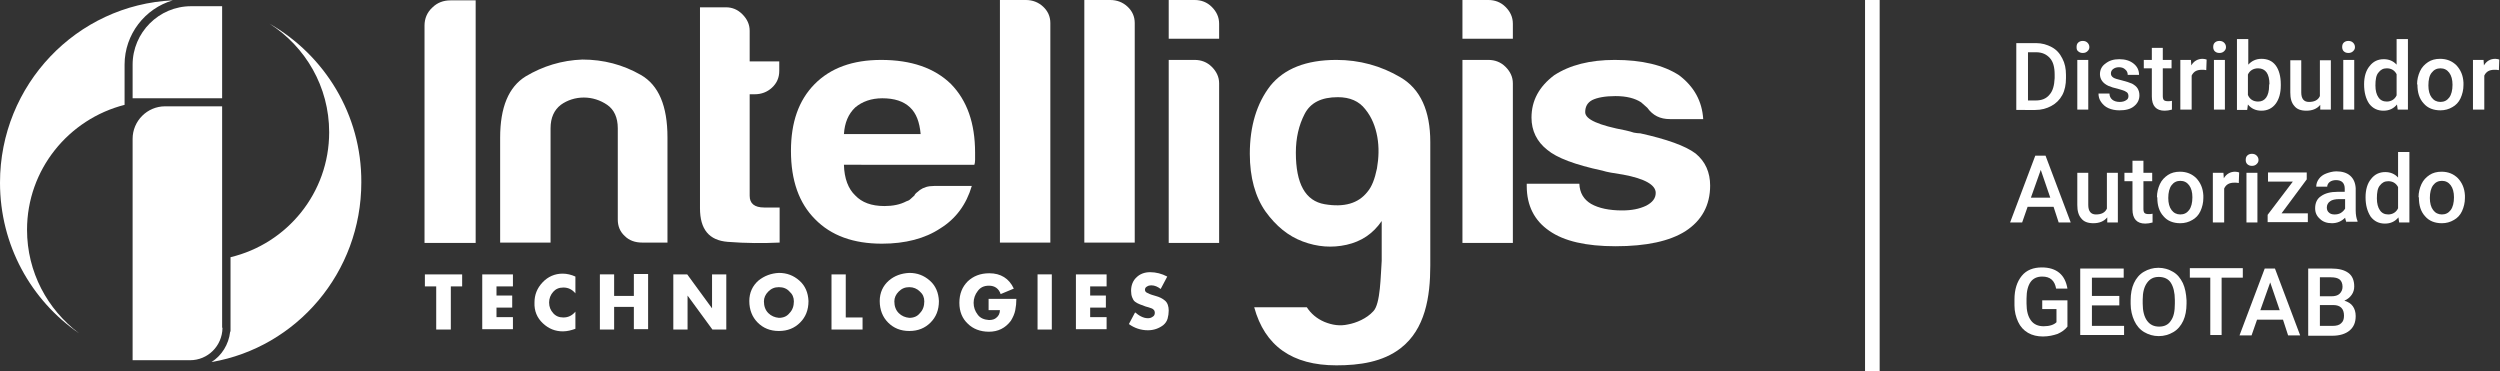 <?xml version="1.0" encoding="utf-8"?>
<!-- Generator: Adobe Illustrator 28.2.0, SVG Export Plug-In . SVG Version: 6.00 Build 0)  -->
<svg version="1.1" id="Capa_1" xmlns="http://www.w3.org/2000/svg" xmlns:xlink="http://www.w3.org/1999/xlink" x="0px" y="0px"
	 viewBox="0 0 684.3 101.6" style="enable-background:new 0 0 684.3 101.6;" xml:space="preserve">
<rect x="0" y="0" width="684.3" height="101.6" fill="#333333" stroke="none"/>
<style type="text/css">
	.st0{fill:#FFFFFF;}
	.st1{fill:#FFFFFF;stroke:#FFFFFF;stroke-width:4;stroke-miterlimit:10;}
</style>
<g>
	<g id="XMLID_1163_">
		<g id="XMLID_1279_">
			<path id="XMLID_1283_" class="st0" d="M60.8,89.7C60.8,89.7,60.8,89.7,60.8,89.7C60.8,89.7,60.8,89.7,60.8,89.7V29.1H45.5l0,0
				c-0.1,0-0.2,0-0.3,0c-4.9,0-8.9,4-8.9,8.9v0l0,0v60.6H52l0,0c4.9,0,8.8-3.9,8.9-8.8l0,0V89.7z"/>
			<path id="XMLID_1282_" class="st0" d="M7.4,62.9c0-16.5,11.4-30.3,26.7-34.2V17.7c0-8.3,5.6-15.4,13.2-17.6C21,1.3,0,23.2,0,50
				c0,17.1,8.5,32.2,21.6,41.2C13,84.7,7.4,74.5,7.4,62.9z"/>
			<path id="XMLID_1281_" class="st0" d="M52.3,1.7L52.3,1.7c-8.8,0-16,7.2-16,16c0,0.1,0,9.2,0,9.2h24.5V1.7H52.3z"/>
			<path id="XMLID_1280_" class="st0" d="M73.8,6.5c9.8,6.3,16.3,17.2,16.3,29.7c0,16.6-11.5,30.5-27,34.2v20.3L63,90.8
				c-0.4,3.5-2.3,6.5-5.1,8.3c23.3-4,41-24.5,41-49.2C99,31.3,88.8,15.1,73.8,6.5z"/>
		</g>
		<g id="XMLID_1164_">
			<g id="XMLID_1166_">
				<g id="XMLID_1252_">
					<path id="XMLID_1277_" class="st0" d="M123.3,90.2h-3.9V78.4h-3.1v-3.3h10.2v3.3h-3.1V90.2z"/>
					<path id="XMLID_1275_" class="st0" d="M135.9,78.4v2.5h4.3v3.3h-4.3v2.6h4.5v3.3H132V75.1h8.4v3.3H135.9z"/>
					<path id="XMLID_1273_" class="st0" d="M157.5,80.3c-0.9-1.1-2-1.6-3.3-1.6c-1.2,0-2.1,0.4-2.8,1.2c-0.7,0.8-1.1,1.8-1.1,2.9
						c0,1.2,0.4,2.1,1.1,2.9c0.7,0.8,1.6,1.2,2.8,1.2c1.3,0,2.4-0.5,3.3-1.6v4.7c-0.6,0.2-1.2,0.4-1.7,0.5c-0.5,0.1-1.1,0.2-1.7,0.2
						c-2.1,0-3.9-0.7-5.5-2.2c-1.6-1.5-2.4-3.4-2.3-5.7c0-2.1,0.7-3.9,2.2-5.5c1.5-1.6,3.4-2.4,5.5-2.4c1.2,0,2.4,0.3,3.5,0.8V80.3z
						"/>
					<path id="XMLID_1271_" class="st0" d="M173.5,80.9v-5.9h3.9v15.1h-3.9V84h-5.4v6.2h-3.9V75.1h3.9v5.9H173.5z"/>
					<path id="XMLID_1269_" class="st0" d="M184.2,75.1h3.9l6.8,9.3h0v-9.3h3.9v15.1H195l-6.8-9.3h0v9.3h-3.9V75.1z"/>
					<path id="XMLID_1266_" class="st0" d="M213.2,74.7c2.2,0,4,0.7,5.6,2.1c1.6,1.4,2.4,3.3,2.5,5.6c0,2.5-0.8,4.4-2.3,5.9
						c-1.5,1.5-3.4,2.3-5.8,2.3c-2.4,0-4.3-0.8-5.8-2.3c-1.5-1.5-2.3-3.5-2.3-5.9c0-2.3,0.9-4.2,2.5-5.6
						C209.2,75.5,211.1,74.8,213.2,74.7z M213.2,78.6c-1.2,0-2.1,0.4-2.9,1.2c-0.8,0.8-1.2,1.7-1.2,2.7c0,1.3,0.4,2.4,1.2,3.2
						c0.8,0.8,1.8,1.2,2.9,1.3c1.2,0,2.2-0.4,2.9-1.3c0.8-0.8,1.2-1.9,1.2-3.2c0-1.1-0.4-2-1.2-2.7C215.4,79,214.4,78.6,213.2,78.6z
						"/>
					<path id="XMLID_1264_" class="st0" d="M231.5,86.9h4.6v3.3h-8.5V75.1h3.9V86.9z"/>
					<path id="XMLID_1261_" class="st0" d="M248.9,74.7c2.2,0,4,0.7,5.6,2.1c1.6,1.4,2.4,3.3,2.5,5.6c0,2.5-0.8,4.4-2.3,5.9
						c-1.5,1.5-3.4,2.3-5.8,2.3c-2.4,0-4.3-0.8-5.8-2.3c-1.5-1.5-2.3-3.5-2.3-5.9c0-2.3,0.9-4.2,2.5-5.6
						C244.8,75.5,246.7,74.8,248.9,74.7z M248.9,78.6c-1.2,0-2.1,0.4-2.9,1.2c-0.8,0.8-1.2,1.7-1.2,2.7c0,1.3,0.4,2.4,1.2,3.2
						c0.8,0.8,1.8,1.2,2.9,1.3c1.2,0,2.2-0.4,2.9-1.3c0.8-0.8,1.2-1.9,1.2-3.2c0-1.1-0.4-2-1.2-2.7C251,79,250,78.6,248.9,78.6z"/>
					<path id="XMLID_1259_" class="st0" d="M278.2,81.8c0,1.1-0.1,2.1-0.3,3.1c-0.2,1-0.6,1.9-1.2,2.9c-1.5,2-3.5,3-6,3
						c-2.4,0-4.4-0.8-5.8-2.2c-1.5-1.4-2.3-3.3-2.3-5.7c0-2.5,0.8-4.4,2.3-5.9c1.5-1.4,3.4-2.2,5.9-2.2c3.1,0,5.4,1.4,6.7,4.2
						l-3.6,1.5c-0.5-1.5-1.6-2.3-3.2-2.3c-1.4,0-2.4,0.5-3.1,1.5c-0.7,0.9-1.1,2-1.1,3.2c0,1.2,0.4,2.3,1.1,3.2
						c0.7,1,1.8,1.4,3.1,1.5c0.9,0,1.6-0.2,2.1-0.7c0.5-0.4,0.9-1.1,0.9-2h-3.1v-3.1H278.2z"/>
					<path id="XMLID_1257_" class="st0" d="M287.9,90.2H284V75.1h3.9V90.2z"/>
					<path id="XMLID_1255_" class="st0" d="M298.4,78.4v2.5h4.3v3.3h-4.3v2.6h4.5v3.3h-8.4V75.1h8.4v3.3H298.4z"/>
					<path id="XMLID_1253_" class="st0" d="M317.7,79.1c-0.8-0.6-1.6-1-2.6-1c-0.4,0-0.8,0.1-1.1,0.3c-0.4,0.2-0.6,0.5-0.6,0.9
						c0,0.4,0.2,0.7,0.7,0.9c0.4,0.2,0.8,0.4,1.2,0.5l1,0.3c1.1,0.3,1.9,0.7,2.6,1.3c0.7,0.6,1,1.6,1,2.7c0,0.7-0.1,1.5-0.3,2.2
						c-0.2,0.7-0.6,1.3-1.2,1.8c-1.2,0.9-2.6,1.4-4.2,1.4c-1.9,0-3.7-0.6-5.2-1.7l1.7-3.2c0.5,0.4,1,0.8,1.6,1.1
						c0.6,0.3,1.2,0.5,1.9,0.5c0.5,0,0.9-0.1,1.3-0.4c0.4-0.2,0.6-0.6,0.6-1.1c0-0.3-0.1-0.5-0.2-0.7c-0.2-0.2-0.4-0.4-0.7-0.5
						c-0.6-0.2-1.1-0.4-1.6-0.5c-0.6-0.2-1.1-0.4-1.6-0.6c-0.5-0.2-0.9-0.4-1.3-0.7c-0.4-0.3-0.6-0.7-0.8-1.2
						c-0.2-0.5-0.3-1.1-0.3-1.8c0-1.5,0.5-2.8,1.5-3.7c0.9-0.9,2.2-1.4,3.7-1.4c1.6,0,3.2,0.4,4.7,1.2L317.7,79.1z"/>
				</g>
				<path id="XMLID_1250_" class="st0" d="M116.2,66.4V7c0-1.9,0.7-3.6,2.1-4.9c1.4-1.4,3.1-2,5-2h6.9v66.4H116.2z"/>
				<path id="XMLID_1248_" class="st0" d="M182.7,66.4h-6.9c-2,0-3.6-0.6-4.8-1.8c-1.3-1.2-1.9-2.7-1.9-4.5v-25c0-2.9-1-5.1-2.9-6.4
					c-1.9-1.3-4.1-2-6.4-2s-4.5,0.7-6.3,2c-1.8,1.4-2.8,3.5-2.8,6.4v31.3h-13.8V37.7c0-8.3,2.3-13.9,7-16.8
					c4.7-2.8,9.9-4.4,15.5-4.6c5.8,0,11.1,1.4,16,4.2c4.9,2.8,7.3,8.5,7.3,17.1V66.4z"/>
				<path id="XMLID_1246_" class="st0" d="M213.3,66.4c-4.3,0.2-9.1,0.2-14.1-0.2c-5.1-0.4-7.6-3.4-7.6-9.2V2h7.1
					c1.7,0,3.2,0.6,4.5,1.9c1.3,1.3,2,2.8,2,4.5v8.4h8.1v2.6c0,1.9-0.7,3.4-2,4.6c-1.3,1.2-2.9,1.8-4.7,1.8h-1.4v27.8
					c0,2.1,1.3,3.2,4,3.2h4.2V66.4z"/>
				<path id="XMLID_1243_" class="st0" d="M255.7,50.9h10.3c-1.5,5.1-4.4,9-8.6,11.6c-4.2,2.8-9.6,4.2-16,4.2
					c-7.8,0-13.9-2.2-18.3-6.7c-4.4-4.4-6.6-10.6-6.6-18.7c0-7.8,2.1-13.8,6.4-18.2c4.4-4.5,10.5-6.7,18.3-6.7
					c8.2,0,14.6,2.2,19.1,6.6c4.4,4.5,6.6,10.7,6.6,18.8c0,0.5,0,0.9,0,1.3s0,0.6,0,0.7c0,0.6-0.1,1-0.2,1.3H231
					c0.1,3.8,1.2,6.6,3.1,8.4c1.8,1.9,4.4,2.9,8,2.9c2.3,0,4.3-0.4,6-1.3c0.4-0.1,0.8-0.3,1.1-0.6c0.3-0.3,0.7-0.6,1.1-1
					c0.1-0.4,0.6-0.8,1.5-1.5C252.8,51.3,254,50.9,255.7,50.9z M231,36.7H252c-0.3-3.3-1.2-5.7-2.9-7.3c-1.8-1.7-4.3-2.5-7.6-2.5
					c-3,0-5.5,0.9-7.4,2.5C232.2,31.2,231.2,33.6,231,36.7z"/>
				<path id="XMLID_1241_" class="st0" d="M273.7,0h7.1c1.8,0,3.4,0.6,4.7,1.8c1.3,1.2,2,2.7,2,4.5v60.1h-13.8V0z"/>
				<path id="XMLID_1239_" class="st0" d="M296.8,0h7.1c1.8,0,3.4,0.6,4.7,1.8c1.3,1.2,2,2.7,2,4.5v60.1h-13.8V0z"/>
				<path id="XMLID_1238_" class="st0" d="M319.9,0h7.1c1.8,0,3.4,0.6,4.7,1.9c1.3,1.3,2,2.8,2,4.6v4.1h-13.8V0z"/>
				<path id="XMLID_1237_" class="st0" d="M319.9,16.4h7.1c1.8,0,3.4,0.6,4.7,1.9c1.3,1.3,2,2.8,2,4.5v43.7h-13.8V16.4z"/>
				<path id="XMLID_1234_" class="st0" d="M378.2,71.4V60.5c-2.4,3.5-5.6,5.6-9.6,6.5c-4,0.9-8,0.6-12-0.9s-7.3-4.2-10.2-8.2
					c-2.8-4-4.3-9.3-4.3-15.8c0-7.6,1.9-13.8,5.6-18.6c3.8-4.7,9.8-7.1,18.1-7.1c6.3,0,12.2,1.6,17.6,4.8c5.4,3.2,8.1,9.1,8.1,17.7
					v33.8c0,8.6-1.4,17.4-8.1,22.6c-4.9,3.8-11.3,4.7-17.6,4.7c-12.1,0-19.6-5.3-22.5-15.9h14.4c1.1,1.7,2.7,3.1,4.8,4
					c2.2,0.9,4.3,1.2,6.5,0.7c2.2-0.4,5.1-1.6,6.9-3.6C377.9,83.2,377.9,75.3,378.2,71.4z M354.7,41.8c0,8.5,2.6,13.2,7.9,14.1
					c5.3,0.9,9.2-0.2,11.7-3.4c1.2-1.4,2-3.5,2.6-6.4c0.5-2.9,0.6-5.8,0.1-8.6c-0.5-2.8-1.5-5.4-3.3-7.6c-1.7-2.2-4.2-3.3-7.5-3.3
					c-4.5,0-7.5,1.5-9.1,4.6C355.5,34.3,354.7,37.8,354.7,41.8z"/>
				<path id="XMLID_1174_" class="st0" d="M400.3,16.4h7.1c1.8,0,3.4,0.6,4.7,1.9c1.3,1.3,2,2.8,2,4.5v43.7h-13.8V16.4z"/>
				<path id="XMLID_1170_" class="st0" d="M417.8,50.3h14.5c0.1,2.5,1.2,4.3,3.2,5.5c2.1,1.2,5,1.8,8.5,1.8c2.6,0,4.7-0.4,6.6-1.3
					c1.7-0.9,2.6-2,2.6-3.5c0-2.2-3-3.9-8.9-5c-2.6-0.4-4.5-0.7-5.7-1.1c-7.5-1.6-12.5-3.5-15.1-5.7c-2.8-2.2-4.3-5.2-4.3-8.8
					c0-4.7,2.1-8.5,6.2-11.6c4.3-2.8,9.8-4.2,16.6-4.2c7.4,0,13.3,1.4,17.6,4.2c4.1,3.1,6.3,7.1,6.6,12h-9.1c-2.7,0-4.7-1-6.2-3.1
					c-0.6-0.5-1.1-1-1.7-1.5c-1.7-1.1-4-1.7-7-1.7c-2.8,0-5,0.4-6.4,1.1c-1.3,0.7-1.9,1.8-1.9,3.3c0,2,3.7,3.6,11.1,5
					c0.9,0.2,1.6,0.4,2.2,0.6c0.6,0.1,1.2,0.2,1.8,0.2c7.2,1.6,12.3,3.4,15.1,5.5c2.7,2.2,4,5.2,4,8.8c0,5.4-2.3,9.6-6.8,12.5
					c-4.3,2.7-10.6,4.1-19.1,4.1c-8.1,0-14.1-1.4-18.1-4.2c-4.1-2.8-6.2-6.9-6.2-12.3V50.3z"/>
				<path id="XMLID_1168_" class="st0" d="M400.3,0h7.1c1.8,0,3.4,0.6,4.7,1.9c1.3,1.3,2,2.8,2,4.6v4.1h-13.8V0z"/>
			</g>
		</g>
	</g>
	<g>
		<path class="st0" d="M551.9,30V11.8h5.4c1.6,0,3,0.4,4.3,1.1c1.3,0.7,2.2,1.7,2.9,3.1c0.7,1.3,1,2.8,1,4.5v0.9
			c0,1.7-0.3,3.3-1,4.6c-0.7,1.3-1.7,2.3-3,3s-2.7,1.1-4.4,1.1H551.9z M555.1,14.3v13.2h2.1c1.7,0,2.9-0.5,3.8-1.6
			c0.9-1,1.3-2.5,1.4-4.5v-1c0-2-0.4-3.5-1.3-4.5c-0.9-1-2.1-1.6-3.8-1.6H555.1z"/>
		<path class="st0" d="M568.4,12.9c0-0.5,0.1-0.9,0.4-1.2s0.7-0.5,1.3-0.5c0.6,0,1,0.2,1.3,0.5c0.3,0.3,0.5,0.7,0.5,1.2
			c0,0.5-0.2,0.8-0.5,1.1c-0.3,0.3-0.7,0.5-1.3,0.5c-0.6,0-1-0.2-1.3-0.5C568.5,13.8,568.4,13.4,568.4,12.9z M571.6,30h-3V16.4h3V30
			z"/>
		<path class="st0" d="M582.6,26.3c0-0.5-0.2-1-0.7-1.2c-0.4-0.3-1.2-0.5-2.2-0.8c-1-0.2-1.9-0.5-2.6-0.8c-1.5-0.7-2.3-1.8-2.3-3.2
			c0-1.2,0.5-2.2,1.5-2.9c1-0.8,2.2-1.2,3.8-1.2c1.6,0,2.9,0.4,3.9,1.2c1,0.8,1.5,1.8,1.5,3.1h-3.1c0-0.6-0.2-1.1-0.7-1.5
			c-0.4-0.4-1-0.6-1.7-0.6c-0.7,0-1.2,0.2-1.6,0.5c-0.4,0.3-0.6,0.7-0.6,1.2c0,0.5,0.2,0.8,0.6,1.1c0.4,0.3,1.2,0.5,2.4,0.8
			c1.2,0.3,2.1,0.6,2.8,0.9c0.7,0.4,1.2,0.8,1.5,1.3c0.3,0.5,0.5,1.1,0.5,1.9c0,1.2-0.5,2.2-1.5,3s-2.3,1.1-4,1.1
			c-1.1,0-2.1-0.2-3-0.6s-1.5-1-2-1.7c-0.5-0.7-0.7-1.5-0.7-2.3h3c0,0.7,0.3,1.3,0.8,1.7s1.2,0.6,2,0.6c0.8,0,1.4-0.2,1.8-0.5
			C582.4,27.2,582.6,26.8,582.6,26.3z"/>
		<path class="st0" d="M592,13.1v3.3h2.4v2.3H592v7.6c0,0.5,0.1,0.9,0.3,1.1c0.2,0.2,0.6,0.3,1.1,0.3c0.4,0,0.7,0,1.1-0.1V30
			c-0.7,0.2-1.4,0.3-2,0.3c-2.3,0-3.5-1.3-3.5-3.9v-7.7h-2.2v-2.3h2.2v-3.3H592z"/>
		<path class="st0" d="M603.9,19.2c-0.4-0.1-0.8-0.1-1.2-0.1c-1.4,0-2.3,0.5-2.8,1.6V30h-3.1V16.4h2.9l0.1,1.5
			c0.7-1.2,1.8-1.8,3.1-1.8c0.4,0,0.8,0.1,1.1,0.2L603.9,19.2z"/>
		<path class="st0" d="M605.8,12.9c0-0.5,0.1-0.9,0.4-1.2s0.7-0.5,1.3-0.5c0.6,0,1,0.2,1.3,0.5c0.3,0.3,0.5,0.7,0.5,1.2
			c0,0.5-0.2,0.8-0.5,1.1c-0.3,0.3-0.7,0.5-1.3,0.5c-0.6,0-1-0.2-1.3-0.5C606,13.8,605.8,13.4,605.8,12.9z M609,30h-3V16.4h3V30z"/>
		<path class="st0" d="M624.3,23.4c0,2.1-0.5,3.8-1.4,5c-0.9,1.2-2.2,1.9-3.9,1.9c-1.6,0-2.8-0.6-3.7-1.7l-0.2,1.5h-2.8V10.7h3.1v7
			c0.9-1,2.1-1.6,3.6-1.6c1.7,0,3,0.6,3.9,1.8c0.9,1.2,1.4,3,1.4,5.2V23.4z M621.2,23.1c0-1.5-0.3-2.6-0.8-3.3
			c-0.5-0.7-1.3-1.1-2.3-1.1c-1.3,0-2.3,0.6-2.8,1.7V26c0.5,1.2,1.5,1.8,2.8,1.8c1,0,1.7-0.4,2.2-1.1c0.5-0.7,0.8-1.8,0.8-3.2V23.1z
			"/>
		<path class="st0" d="M635.1,28.7c-0.9,1.1-2.2,1.6-3.8,1.6c-1.5,0-2.6-0.4-3.3-1.3c-0.8-0.9-1.1-2.1-1.1-3.7v-8.8h3v8.8
			c0,1.7,0.7,2.6,2.1,2.6c1.5,0,2.5-0.5,3-1.6v-9.8h3V30h-2.9L635.1,28.7z"/>
		<path class="st0" d="M641.1,12.9c0-0.5,0.1-0.9,0.4-1.2s0.7-0.5,1.3-0.5c0.6,0,1,0.2,1.3,0.5c0.3,0.3,0.5,0.7,0.5,1.2
			c0,0.5-0.2,0.8-0.5,1.1c-0.3,0.3-0.7,0.5-1.3,0.5c-0.6,0-1-0.2-1.3-0.5C641.3,13.8,641.1,13.4,641.1,12.9z M644.4,30h-3V16.4h3V30
			z"/>
		<path class="st0" d="M647.1,23.1c0-2.1,0.5-3.8,1.5-5c1-1.3,2.3-1.9,3.9-1.9c1.4,0,2.6,0.5,3.5,1.5v-7h3.1V30h-2.8l-0.2-1.4
			c-0.9,1.1-2.1,1.7-3.7,1.7c-1.6,0-2.9-0.6-3.9-1.9C647.6,27.1,647.1,25.3,647.1,23.1z M650.2,23.4c0,1.4,0.3,2.5,0.8,3.2
			c0.5,0.8,1.3,1.2,2.3,1.2c1.2,0,2.2-0.6,2.7-1.7v-5.8c-0.6-1.1-1.5-1.6-2.7-1.6c-1,0-1.7,0.4-2.3,1.2
			C650.4,20.6,650.2,21.8,650.2,23.4z"/>
		<path class="st0" d="M661.6,23.1c0-1.3,0.3-2.5,0.8-3.6c0.5-1.1,1.3-1.9,2.2-2.5s2-0.9,3.3-0.9c1.8,0,3.3,0.6,4.5,1.8
			c1.1,1.2,1.8,2.7,1.9,4.7l0,0.7c0,1.3-0.3,2.5-0.8,3.6s-1.3,1.9-2.2,2.4c-1,0.6-2.1,0.9-3.3,0.9c-1.9,0-3.5-0.6-4.6-1.9
			c-1.2-1.3-1.7-3-1.7-5.1V23.1z M664.7,23.4c0,1.4,0.3,2.5,0.9,3.3s1.4,1.2,2.4,1.2s1.8-0.4,2.4-1.2c0.6-0.8,0.9-2,0.9-3.5
			c0-1.4-0.3-2.5-0.9-3.3s-1.4-1.2-2.4-1.2c-1,0-1.8,0.4-2.4,1.2C665,20.6,664.7,21.8,664.7,23.4z"/>
		<path class="st0" d="M684,19.2c-0.4-0.1-0.8-0.1-1.2-0.1c-1.4,0-2.3,0.5-2.8,1.6V30h-3.1V16.4h2.9l0.1,1.5
			c0.7-1.2,1.8-1.8,3.1-1.8c0.4,0,0.8,0.1,1.1,0.2L684,19.2z"/>
		<path class="st0" d="M562.1,56.6H555l-1.5,4.3h-3.3l6.9-18.3h2.8l6.9,18.3h-3.3L562.1,56.6z M555.9,54.1h5.3l-2.6-7.6L555.9,54.1z
			"/>
		<path class="st0" d="M576.8,59.5c-0.9,1.1-2.2,1.6-3.8,1.6c-1.5,0-2.6-0.4-3.3-1.3c-0.8-0.9-1.1-2.1-1.1-3.7v-8.8h3v8.8
			c0,1.7,0.7,2.6,2.1,2.6c1.5,0,2.5-0.5,3-1.6v-9.8h3v13.6h-2.9L576.8,59.5z"/>
		<path class="st0" d="M586.7,44v3.3h2.4v2.3h-2.4v7.6c0,0.5,0.1,0.9,0.3,1.1c0.2,0.2,0.6,0.3,1.1,0.3c0.4,0,0.7,0,1.1-0.1v2.4
			c-0.7,0.2-1.4,0.3-2,0.3c-2.3,0-3.5-1.3-3.5-3.9v-7.7h-2.2v-2.3h2.2V44H586.7z"/>
		<path class="st0" d="M590.4,54c0-1.3,0.3-2.5,0.8-3.6c0.5-1.1,1.3-1.9,2.2-2.5s2-0.9,3.3-0.9c1.8,0,3.3,0.6,4.5,1.8
			c1.1,1.2,1.8,2.7,1.9,4.7l0,0.7c0,1.3-0.3,2.5-0.8,3.6s-1.3,1.9-2.2,2.4c-1,0.6-2.1,0.9-3.3,0.9c-1.9,0-3.5-0.6-4.6-1.9
			c-1.2-1.3-1.7-3-1.7-5.1V54z M593.5,54.2c0,1.4,0.3,2.5,0.9,3.3s1.4,1.2,2.4,1.2s1.8-0.4,2.4-1.2c0.6-0.8,0.9-2,0.9-3.5
			c0-1.4-0.3-2.5-0.9-3.3s-1.4-1.2-2.4-1.2c-1,0-1.8,0.4-2.4,1.2C593.8,51.5,593.5,52.7,593.5,54.2z"/>
		<path class="st0" d="M612.8,50.1c-0.4-0.1-0.8-0.1-1.2-0.1c-1.4,0-2.3,0.5-2.8,1.6v9.3h-3.1V47.3h2.9l0.1,1.5
			c0.7-1.2,1.8-1.8,3.1-1.8c0.4,0,0.8,0.1,1.1,0.2L612.8,50.1z"/>
		<path class="st0" d="M614.7,43.8c0-0.5,0.1-0.9,0.4-1.2s0.7-0.5,1.3-0.5c0.6,0,1,0.2,1.3,0.5c0.3,0.3,0.5,0.7,0.5,1.2
			c0,0.5-0.2,0.8-0.5,1.1c-0.3,0.3-0.7,0.5-1.3,0.5c-0.6,0-1-0.2-1.3-0.5C614.8,44.6,614.7,44.2,614.7,43.8z M617.9,60.9h-3V47.3h3
			V60.9z"/>
		<path class="st0" d="M624.5,58.4h7.2v2.4h-11v-2l6.9-9.1h-6.8v-2.5h10.6v1.9L624.5,58.4z"/>
		<path class="st0" d="M642.3,60.9c-0.1-0.3-0.3-0.7-0.4-1.3c-1,1-2.2,1.5-3.6,1.5c-1.4,0-2.5-0.4-3.3-1.2c-0.9-0.8-1.3-1.7-1.3-2.9
			c0-1.4,0.5-2.6,1.6-3.3c1.1-0.8,2.6-1.2,4.6-1.2h1.9v-0.9c0-0.7-0.2-1.3-0.6-1.7c-0.4-0.4-1-0.6-1.8-0.6c-0.7,0-1.3,0.2-1.7,0.5
			c-0.4,0.3-0.7,0.8-0.7,1.3h-3c0-0.7,0.2-1.4,0.7-2.1s1.2-1.2,2-1.5s1.8-0.6,2.8-0.6c1.6,0,2.9,0.4,3.8,1.2
			c0.9,0.8,1.4,1.9,1.5,3.4v6.1c0,1.2,0.2,2.2,0.5,2.9v0.2H642.3z M639,58.7c0.6,0,1.2-0.1,1.7-0.4c0.5-0.3,0.9-0.7,1.2-1.2v-2.6
			h-1.6c-1.1,0-2,0.2-2.5,0.6c-0.6,0.4-0.9,1-0.9,1.7c0,0.6,0.2,1.1,0.6,1.4C637.8,58.5,638.3,58.7,639,58.7z"/>
		<path class="st0" d="M647.5,54c0-2.1,0.5-3.8,1.5-5c1-1.3,2.3-1.9,3.9-1.9c1.4,0,2.6,0.5,3.5,1.5v-7h3.1v19.3h-2.8l-0.2-1.4
			c-0.9,1.1-2.1,1.7-3.7,1.7c-1.6,0-2.9-0.6-3.9-1.9C648,57.9,647.5,56.2,647.5,54z M650.6,54.3c0,1.4,0.3,2.5,0.8,3.2
			c0.5,0.8,1.3,1.2,2.3,1.2c1.2,0,2.2-0.6,2.7-1.7v-5.8c-0.6-1.1-1.5-1.6-2.7-1.6c-1,0-1.7,0.4-2.3,1.2
			C650.8,51.5,650.6,52.7,650.6,54.3z"/>
		<path class="st0" d="M662,54c0-1.3,0.3-2.5,0.8-3.6c0.5-1.1,1.3-1.9,2.2-2.5s2-0.9,3.3-0.9c1.8,0,3.3,0.6,4.5,1.8
			c1.1,1.2,1.8,2.7,1.9,4.7l0,0.7c0,1.3-0.3,2.5-0.8,3.6s-1.3,1.9-2.2,2.4c-1,0.6-2.1,0.9-3.3,0.9c-1.9,0-3.5-0.6-4.6-1.9
			c-1.2-1.3-1.7-3-1.7-5.1V54z M665.1,54.2c0,1.4,0.3,2.5,0.9,3.3s1.4,1.2,2.4,1.2s1.8-0.4,2.4-1.2c0.6-0.8,0.9-2,0.9-3.5
			c0-1.4-0.3-2.5-0.9-3.3s-1.4-1.2-2.4-1.2c-1,0-1.8,0.4-2.4,1.2C665.4,51.5,665.1,52.7,665.1,54.2z"/>
		<path class="st0" d="M565.9,89.4c-0.7,0.9-1.6,1.5-2.7,2c-1.2,0.4-2.5,0.7-4,0.7c-1.5,0-2.9-0.3-4.1-1c-1.2-0.7-2.1-1.7-2.7-3
			c-0.6-1.3-1-2.8-1-4.5V82c0-2.8,0.7-4.9,2-6.5c1.3-1.6,3.2-2.3,5.5-2.3c2,0,3.6,0.5,4.8,1.5c1.2,1,1.9,2.5,2.2,4.3h-3.1
			c-0.4-2.2-1.6-3.3-3.8-3.3c-1.4,0-2.5,0.5-3.2,1.5c-0.7,1-1.1,2.5-1.1,4.5v1.4c0,2,0.4,3.5,1.2,4.6c0.8,1.1,2,1.6,3.5,1.6
			c1.6,0,2.8-0.4,3.5-1.1v-3.6H559v-2.4h6.9V89.4z"/>
		<path class="st0" d="M580.1,83.6h-7.5v5.6h8.8v2.5h-12V73.5h11.9V76h-8.7v5h7.5V83.6z"/>
		<path class="st0" d="M598.5,83.1c0,1.8-0.3,3.4-0.9,4.7s-1.5,2.4-2.7,3.1c-1.2,0.7-2.5,1.1-4,1.1c-1.5,0-2.8-0.4-4-1.1
			c-1.2-0.7-2.1-1.8-2.7-3.1c-0.6-1.3-1-2.9-1-4.6v-1c0-1.8,0.3-3.4,0.9-4.7s1.5-2.4,2.7-3.1c1.2-0.7,2.5-1.1,4-1.1
			c1.5,0,2.8,0.4,4,1.1c1.2,0.7,2,1.7,2.7,3.1c0.6,1.3,0.9,2.9,1,4.7V83.1z M595.3,82.1c0-2-0.4-3.6-1.1-4.7s-1.9-1.6-3.3-1.6
			c-1.4,0-2.4,0.5-3.2,1.6c-0.8,1.1-1.2,2.6-1.2,4.6v1.1c0,2,0.4,3.6,1.2,4.7s1.9,1.6,3.3,1.6c1.4,0,2.5-0.5,3.2-1.6
			c0.8-1.1,1.1-2.6,1.1-4.7V82.1z"/>
		<path class="st0" d="M613.8,76h-5.7v15.7H605V76h-5.6v-2.6h14.5V76z"/>
		<path class="st0" d="M624.9,87.5h-7.1l-1.5,4.3h-3.3l6.9-18.3h2.8l6.9,18.3h-3.3L624.9,87.5z M618.7,84.9h5.3l-2.6-7.6L618.7,84.9
			z"/>
		<path class="st0" d="M631.8,91.7V73.5h6.3c2.1,0,3.6,0.4,4.7,1.2c1.1,0.8,1.6,2.1,1.6,3.7c0,0.8-0.2,1.6-0.7,2.3s-1.1,1.2-2,1.6
			c1,0.3,1.8,0.8,2.3,1.5c0.5,0.7,0.8,1.6,0.8,2.7c0,1.7-0.5,3-1.7,4c-1.1,0.9-2.7,1.4-4.7,1.4H631.8z M635,81.1h3.1
			c1,0,1.8-0.2,2.3-0.7s0.8-1.1,0.8-1.9c0-0.9-0.3-1.6-0.8-2c-0.5-0.4-1.3-0.6-2.4-0.6H635V81.1z M635,83.5v5.7h3.5
			c1,0,1.8-0.2,2.3-0.7c0.6-0.5,0.8-1.2,0.8-2.1c0-1.9-1-2.9-2.9-2.9H635z"/>
	</g>
	<path class="st1" d="M512.5,0v101.6V0z"/>
</g>
</svg>
